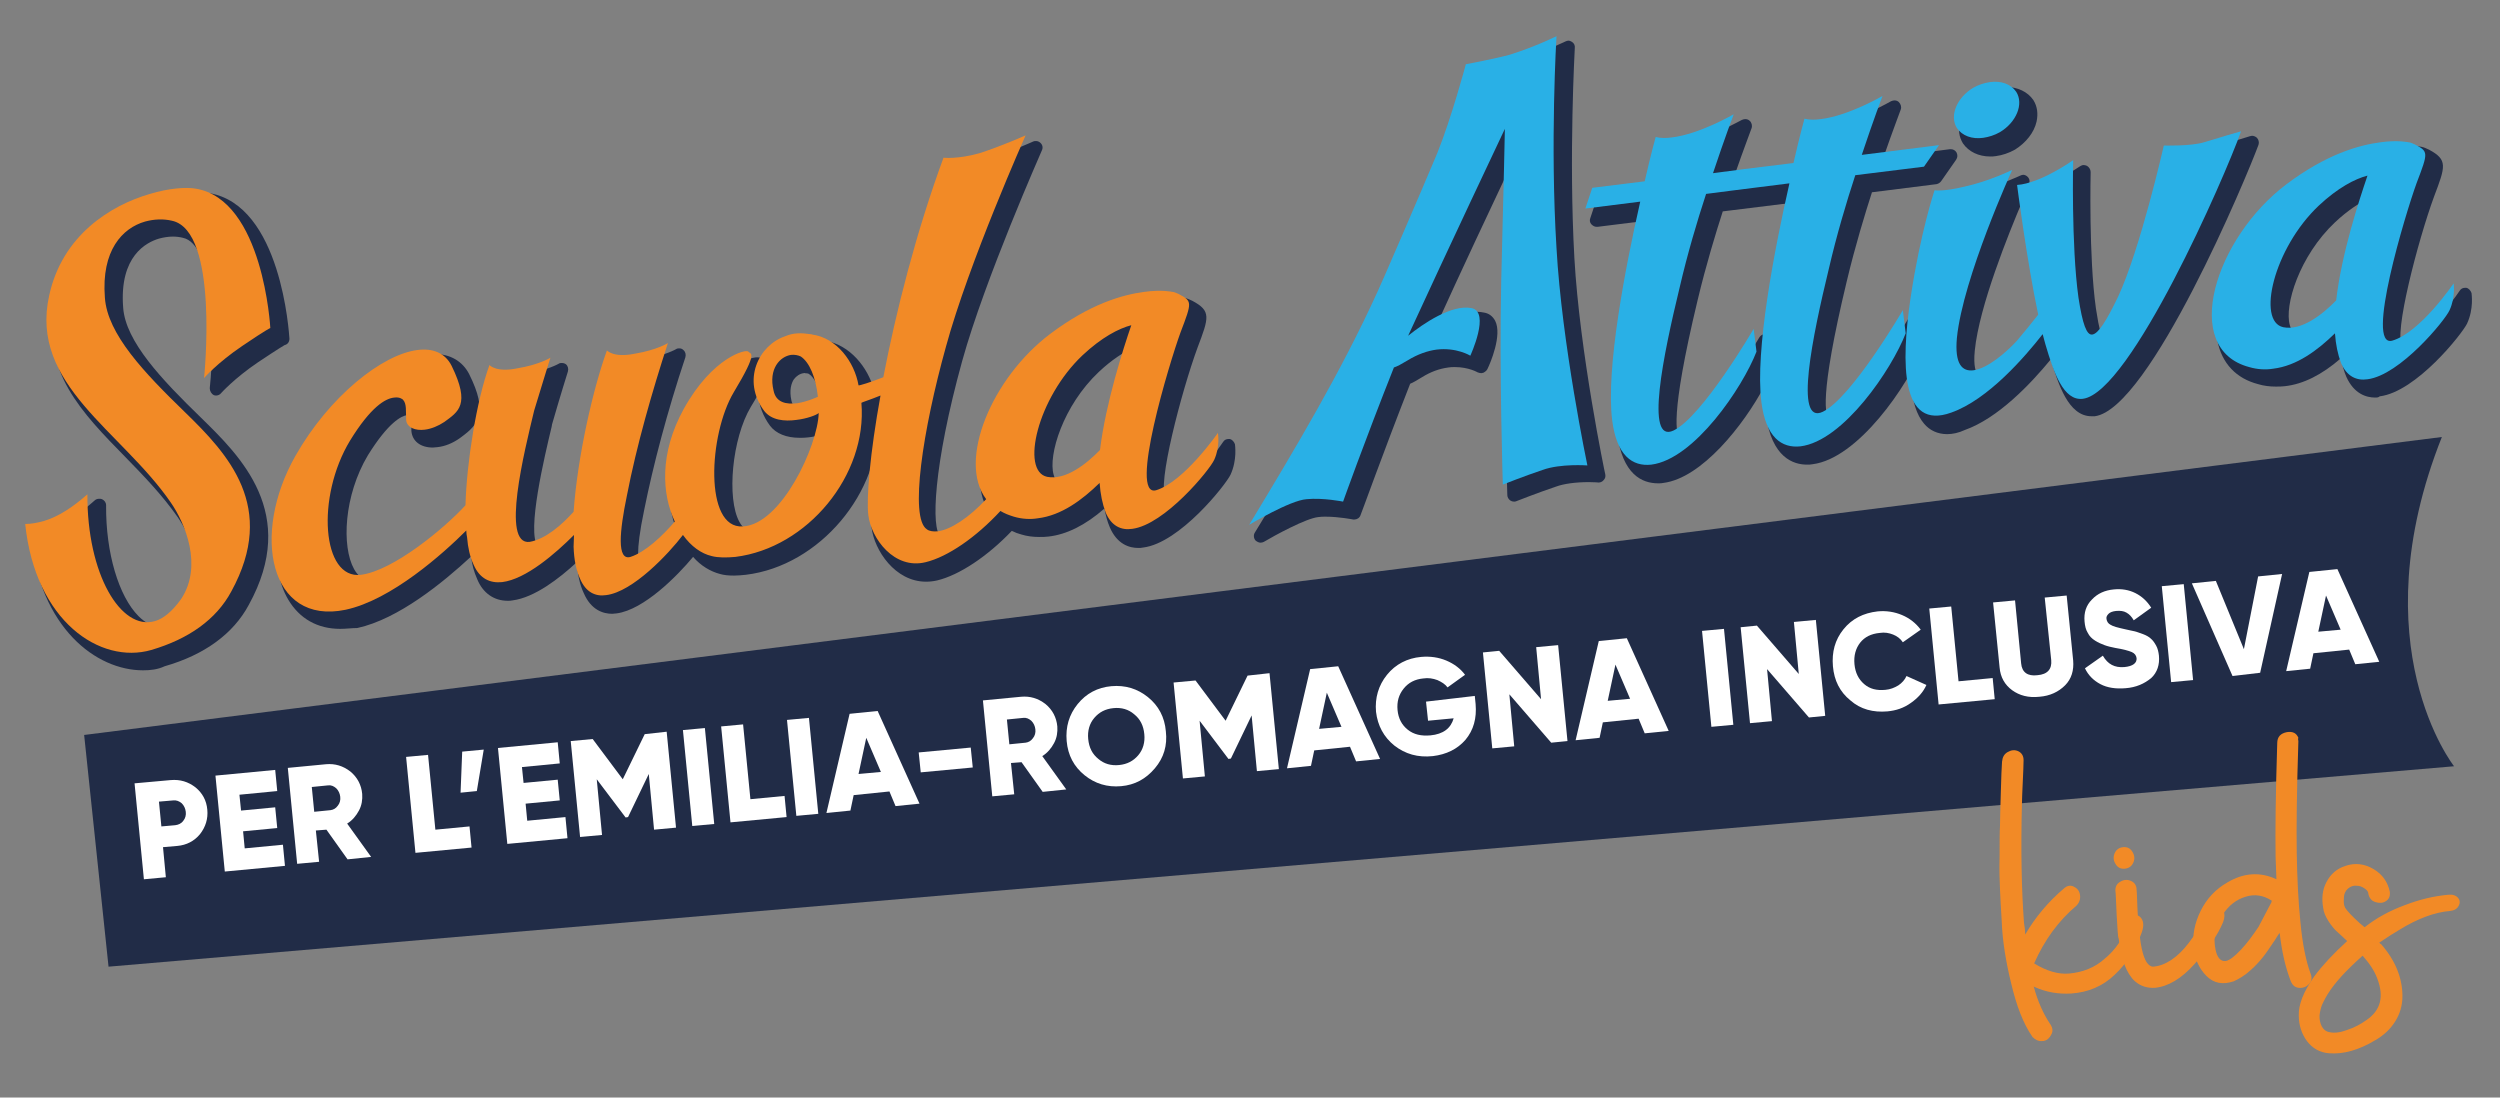 <?xml version="1.0" encoding="utf-8"?>
<!-- Generator: Adobe Illustrator 27.0.0, SVG Export Plug-In . SVG Version: 6.00 Build 0)  -->
<!DOCTYPE svg PUBLIC "-//W3C//DTD SVG 1.1//EN" "http://www.w3.org/Graphics/SVG/1.1/DTD/svg11.dtd">
<svg version="1.1" id="Livello_1" xmlns:x="http://ns.adobe.com/Extensibility/1.0/" xmlns:i="http://ns.adobe.com/AdobeIllustrator/10.0/" xmlns:graph="http://ns.adobe.com/Graphs/1.0/"
	 xmlns="http://www.w3.org/2000/svg" xmlns:xlink="http://www.w3.org/1999/xlink" x="0px" y="0px" width="615px" height="270px"
	 viewBox="0 0 615 270" style="enable-background:new 0 0 615 270;" xml:space="preserve">
<rect x="0" y="0" width="615" height="270" fill="#808080" stroke="none"/>
<style type="text/css">
	.st0{fill:#212C47;}
	.st1{fill:#29B0E6;}
	.st2{fill:#F28A26;}
	.st3{fill:#FFFFFF;}
</style>
<g>
	<g>
		<g>
			<path class="st0" d="M35.2,164.9c-11.6,0-25.3-10.4-27.7-33.1c-0.1-0.5,0.1-0.9,0.4-1.3
				c0.3-0.3,0.7-0.5,1.2-0.5l0,0c1.3,0,2.5-0.2,4-0.6c3.2-0.9,6.5-3,10.2-6.3
				c0.3-0.3,0.7-0.4,1.1-0.4c0.2,0,0.5,0,0.7,0.1c0.6,0.3,1,0.8,1,1.5
				c-0.1,11.7,3.1,22.4,8,27.3c1.7,1.7,3.4,2.5,5.1,2.5c0.5,0,1-0.1,1.5-0.2
				c1.8-0.5,3.7-2.2,5.6-4.9c4.8-7.4,0.6-17.2-2.6-21.8c-3.7-5.3-8.3-10.1-12.8-14.7
				c-10.8-11-20.9-21.4-17.3-37.5C17.5,57.1,33,50.7,39.6,48.8c3.3-0.9,6.6-1.5,9.4-1.5
				c0.9,0,1.8,0.1,2.4,0.2c17.8,2.9,19.7,34.5,19.8,35.8c0,0.8-0.4,1.4-1.2,1.6l0,0
				c0,0-1.1,0.6-6.5,4.2c-5.9,4-9.1,7.6-9.1,7.6c-0.3,0.4-0.8,0.6-1.2,0.6
				c-0.2,0-0.4,0-0.6-0.1c-0.6-0.3-1-1-1-1.7c1.4-13.4,0.9-35.4-6.6-37
				c-0.8-0.2-1.6-0.3-2.5-0.3c-1.1,0-2.3,0.2-3.4,0.5c-3,0.9-9.8,4.2-8.8,17
				c0.6,8.3,9.4,17.6,19.2,27.1c9.6,9.4,24.1,23.5,11.7,46
				c-3.8,7.1-10.9,12.3-20.7,15.1C38.8,164.7,37,164.9,35.2,164.9z"/>
		</g>
		<g>
			<g>
				<path class="st0" d="M83.7,154.7c-5.6,0-10-2.5-12.8-7.2c-4.8-8.2-3.5-21.7,3.2-33.5
					c8.1-14.3,21.3-25.5,31.2-26.8c0.6-0.1,1.2-0.1,1.7-0.1c3.8,0,6.8,1.8,8.4,4.9
					c4.8,9.6,2.2,12.5-1.9,15.5l-0.4,0.3c-1.7,1.2-3.6,2-5.5,2.2
					c-0.4,0-0.8,0.1-1.1,0.1c-3.1,0-5.1-1.6-5.3-4.1c0-0.6,0-1.1,0-1.6
					c0-0.9,0-1.9-0.2-2.2l0,0c0,0-0.2-0.1-0.5-0.1c-0.1,0-0.2,0-0.3,0
					c-1.4,0.2-4.6,1.7-9.7,9.9c-5.9,9.9-6.5,22.4-3.4,28
					c1,1.8,2.3,2.7,3.9,2.7c0.2,0,0.4,0,0.6,0c7.3-0.9,19.2-10.7,24.3-16.2
					c0.4-9.9,2.6-25.1,6-34.4c0.2-0.5,0.7-0.9,1.2-1c0.1,0,0.2,0,0.3,0c0.5,0,0.9,0.2,1.2,0.6
					l0,0c0,0,0.7,0.5,2.5,0.5c0.8,0,1.7-0.1,2.8-0.3c4.9-0.9,7.5-2.4,7.5-2.4c0.3-0.2,0.5-0.2,0.8-0.2
					c0.4,0,0.7,0.1,1,0.3c0.5,0.4,0.7,1.1,0.5,1.8c0,0-1.8,5.7-3.9,13L135.7,105
					c-1.7,7.1-6.2,25.9-3.4,29.4c0.2,0.2,0.3,0.3,0.6,0.3
					c2.9-0.4,6.1-2.7,9.6-6.5c1.1-14,5-30.5,8.3-39.6
					c0.2-0.5,0.7-0.9,1.2-1.1c0.1,0,0.2,0,0.3,0c0.5,0,0.9,0.2,1.2,0.6l0,0
					c0,0,0.7,0.5,2.5,0.5c0.8,0,1.7-0.1,2.8-0.3c4.9-0.9,7.5-2.4,7.5-2.4
					c0.3-0.2,0.5-0.2,0.8-0.2c0.4,0,0.7,0.1,1,0.4c0.5,0.4,0.7,1.1,0.5,1.8
					c-4.5,13.5-7.9,26.5-10.1,37.4c-2.4,11.4-1.3,13.1-1.1,13.3
					c2.4-0.9,5.7-3.4,9.3-7.5c-3.5-8.4-2.6-18.6,2.7-28.2
					c6.8-12.3,14.6-15,16.9-15c0.8,0,1.3,0.3,1.6,0.6c0.2,0.1,0.5,0.3,0.8,0.7
					c1.6-2.4,4-4.2,6.6-5c1.2-0.5,2.7-0.8,4.2-0.8c0.8,0,1.6,0.1,2.5,0.2h0.1
					c0.3,0,0.6,0.1,0.8,0.2c6.2,1,10.6,6.6,12.1,12.1
					c0.8-0.3,2.1-0.7,3.5-1.2c3.6-18.5,8.8-37.4,14.7-53.4
					c0.2-0.6,0.9-1.1,1.5-1.1c0.1,0,0.1,0,0.2,0c0,0,0.4,0,1.1,0
					c1.2,0,3.8-0.1,7.1-1.1c4.9-1.5,11.1-4.3,11.1-4.3
					c0.2-0.1,0.4-0.1,0.7-0.1c0.4,0,0.8,0.2,1.1,0.5c0.5,0.5,0.6,1.2,0.3,1.8
					c-0.1,0.3-14,31.6-19.6,51.8c-7.1,25.7-7.7,41.5-5.3,43.1
					c0.2,0.2,0.6,0.3,1.2,0.3c0.2,0,0.3,0,0.5,0c2.5-0.3,6.2-2.8,10-6.5
					c-2.9-4.9-2.8-12.1,0.4-20.2c3.3-8.3,9.3-16.2,16.5-21.6
					c10-7.5,18.5-9.9,23.9-10.6c1.3-0.2,2.6-0.3,3.9-0.3c2.2,0,3.5,0.3,3.6,0.3
					c0.6,0.1,1.3,0.4,1.9,0.7c4.7,2.5,4.1,4.1,1.3,11.5
					c-4,10.9-10.1,34.3-7.8,36.8c5.1-1.7,11.9-10.3,14.1-13.6
					c0.3-0.5,0.8-0.7,1.3-0.7c0.1,0,0.2,0,0.3,0c0.6,0.1,1.1,0.7,1.3,1.3
					c0,0.2,0.6,3.8-1.1,7.5c-1.2,2.5-12.5,16.8-21.5,17.9
					c-0.4,0.1-0.8,0.1-1.2,0.1c-2.2,0-5.2-0.9-7-5.1
					c-0.6-1.4-1-2.9-1.3-4.6c-4.7,4.1-9.3,6.4-13.8,6.9
					c-0.7,0.1-1.5,0.1-2.3,0.1c-1.5,0-3-0.2-4.3-0.6c-0.8-0.2-1.6-0.5-2.4-0.9
					c-5.9,6.2-12.9,10.9-18.4,12.2c-0.9,0.2-1.8,0.3-2.7,0.3
					c-7.6,0-12.7-7.7-13.4-13.3c-0.5-4.2,0.5-14.7,2.6-27.1
					c-0.2,0.1-0.8,0.3-1,0.3c0.8,18.1-14.4,36.2-32.5,38.4
					c-1,0.1-2,0.2-2.9,0.2c-1.3,0-2.5-0.1-3.5-0.4c-2.3-0.6-4.7-2-6.6-4.2
					c-3.9,4.7-12.1,13-18.8,13.9c-0.4,0-0.7,0.1-1.1,0.1
					c-2.2,0-5.2-0.9-7-5.1c-1-2.1-1.5-4.6-1.7-7.6c-4.3,4-10.4,8.7-15.8,9.4
					c-0.4,0.1-0.8,0.1-1.2,0.1c-3.4,0-6.1-1.9-7.5-5.3c-0.8-1.8-1.3-3.6-1.5-5.6
					c-6.9,6.4-17.9,15.4-28,17.6C86.6,154.5,85.1,154.7,83.7,154.7z M186.5,97
					c-0.5,0.9-1.1,2-1.8,3.1c-4.6,7.7-6,22.5-2.8,28.3
					c0.8,1.5,1.9,2.2,3.2,2.2l0,0c7.5-0.4,15.5-15.1,17.1-23.7
					c-1.1,0.3-2.3,0.6-3.4,0.7c-0.7,0.1-1.4,0.1-2.1,0.1
					c-3.2,0-5.8-1-7.3-3C187.7,102.4,186.7,99.7,186.5,97z M278.6,85.6
					c-2.2,1.1-5,2.8-8.3,5.9c-8.8,8.3-12.5,20.5-11.1,25.3
					c0.4,1.5,1.1,1.8,1.6,1.9c0.3,0.1,0.7,0.1,1,0.1
					c2.8,0,6.4-2.1,10.1-5.9C273.2,103,276.5,92,278.6,85.6z M197.7,91.8
					c-0.9,0.1-1.8,0.7-2.4,1.5c-0.6,0.9-1.2,2.6-0.6,5.3
					c0.3,1.2,0.8,1.9,2.9,1.9c0.4,0,0.8,0,1.2-0.1
					c1.3-0.2,2.7-0.6,3.5-0.9c-0.6-4.1-2-6.7-3.3-7.5c-0.1-0.1-0.5-0.2-1-0.2
					C197.9,91.7,197.8,91.8,197.7,91.8z"/>
			</g>
		</g>
		<g>
			<path class="st0" d="M310.1,133.5c-0.4,0-0.8-0.2-1.2-0.5c-0.5-0.5-0.6-1.4-0.2-2
				c11.5-18.8,22.5-37.4,31.5-57.2c0.5-1.1,11-25.3,14.7-34c3.4-8.5,6.9-21.4,6.9-21.6
				C362,17.6,362.5,17.1,363.1,17c0.1,0,7.4-1.4,10.9-2.4
				c6.1-1.9,11-4.4,11.1-4.4c0.2-0.1,0.5-0.2,0.7-0.2c0.3,0,0.6,0.1,0.9,0.3
				c0.5,0.3,0.8,0.9,0.7,1.5c0,0.3-1.5,26.6-0.1,51.7c1.3,23,7.5,52.9,7.6,53.2
				c0.1,0.5,0,1-0.4,1.4c-0.3,0.4-0.8,0.6-1.2,0.6h-0.1
				c0,0-0.9-0.1-2.3-0.1c-3.3,0-6.2,0.4-8.1,1.1
				C378.6,121.1,373,123.3,373,123.3c-0.2,0.1-0.4,0.1-0.6,0.1
				c-0.3,0-0.6-0.1-0.9-0.3c-0.4-0.3-0.7-0.8-0.7-1.3
				c0-0.3-0.9-27.7-0.4-50.1c0.3-12.9,0.6-23.2,0.7-29.8
				c-4.2,8.9-11.7,24.8-17.9,38.5c3.3-2.1,7-3.7,10.2-3.7c0.6,0,1.2,0.1,1.7,0.2
				c1.2,0.2,2.1,0.9,2.7,2c1.8,3.5-1.2,10.5-1.9,11.9c-0.2,0.4-0.6,0.7-1,0.9
				c-0.2,0-0.3,0.1-0.5,0.1c-0.3,0-0.6-0.1-0.9-0.2c0,0-2.2-1.3-5.6-1.3
				c-0.5,0-1.1,0-1.6,0.1c-2.3,0.3-4.4,1.1-6.5,2.4c-1.2,0.7-2.1,1.3-2.9,1.6
				c-7,17.9-12.1,32.2-12.2,32.3c-0.2,0.7-0.9,1.1-1.5,1.1c-0.1,0-0.2,0-0.3,0
				c0,0-3.5-0.7-6.8-0.7c-0.6,0-1.2,0-1.8,0.1c-3,0.3-10.7,4.5-13.4,6.1
				C310.7,133.4,310.4,133.5,310.1,133.5z"/>
		</g>
		<g>
			<g>
				<path class="st0" d="M407.9,118.9c-3.9,0-8.8-2.1-10.1-12.4c-1.5-12,2.5-34.5,6.4-52.1
					L393,55.8c-0.1,0-0.1,0-0.2,0c-0.5,0-0.9-0.2-1.3-0.6c-0.4-0.4-0.5-1-0.3-1.5
					l1.7-5.1c0.2-0.6,0.7-1,1.3-1.1l11.8-1.5c1.4-6,2.5-9.9,2.5-9.9
					c0.2-0.7,0.9-1.2,1.6-1.2c0.1,0,0.2,0,0.4,0c0.5,0.1,1.1,0.2,1.7,0.2
					c0.6,0,1.1,0,1.7-0.1c6.4-0.8,14.5-5.5,14.6-5.5c0.3-0.1,0.5-0.2,0.8-0.2
					c0.4,0,0.8,0.1,1.1,0.4c0.5,0.4,0.7,1.2,0.5,1.8c0,0.1-1.8,4.7-4.3,11.9
					l16.2-2c1.4-6,2.5-9.9,2.5-9.9c0.2-0.7,0.9-1.2,1.6-1.2c0.1,0,0.2,0,0.4,0
					c0.5,0.1,1.1,0.2,1.7,0.2c0.6,0,1.1,0,1.7-0.1c6.4-0.8,14.5-5.5,14.5-5.5
					c0.3-0.1,0.5-0.2,0.8-0.2c0.4,0,0.8,0.1,1.1,0.4c0.5,0.5,0.7,1.2,0.5,1.8
					c0,0.1-1.8,4.7-4.3,11.9l16.4-2.1c0.1,0,0.1,0,0.2,0c0.6,0,1.1,0.3,1.4,0.8
					c0.3,0.6,0.3,1.2-0.1,1.8l-3.7,5.3c-0.3,0.4-0.7,0.6-1.1,0.7l-15.9,2
					c-1.7,5.3-4.1,13.1-6.2,21.9c-7,29.2-5.1,33.1-4.4,33.6
					c0.1,0,0.3,0,0.6-0.2c5.4-2.6,15.5-18.4,19-24.3c0.3-0.5,0.8-0.8,1.4-0.8
					c0.1,0,0.2,0,0.3,0c0.7,0.1,1.2,0.7,1.3,1.4l0.7,5.7c0,0.3,0,0.5-0.1,0.8
					c-3.8,9.6-16.1,27.4-27.2,28.8c-0.5,0.1-0.9,0.1-1.4,0.1
					c-3.2,0-8.7-1.6-10.1-12.4c-0.3-2.1-0.4-4.4-0.3-7
					c-5.2,9.8-15.5,22.7-24.9,23.9C408.8,118.9,408.4,118.9,407.9,118.9z
					 M423.8,52c-1.7,5.3-4.1,13.1-6.2,21.9c-7,29.2-5.1,33.1-4.4,33.6
					c0.1,0,0.3,0,0.6-0.2c5.4-2.6,15.5-18.4,19-24.3c0.3-0.5,0.8-0.8,1.4-0.8
					c0.1,0,0.2,0,0.3,0c0.2,0,0.4,0.1,0.5,0.2c1.3-10.5,3.6-22.3,5.8-32.5L423.8,52z"/>
			</g>
		</g>
		<g>
			<path class="st0" d="M489.6,38.5c-2.9,0-5.3-1.2-6.7-3.2c-1-1.6-1.2-3.4-0.8-5.3
				c0.6-2.7,2.6-5.2,5.3-6.9c1.6-0.9,3.2-1.4,4.7-1.6
				c0.5-0.1,0.9-0.1,1.4-0.1c2.9,0,5.3,1.2,6.7,3.2c1,1.6,1.2,3.4,0.8,5.3
				c-0.6,2.7-2.6,5.2-5.3,6.9C494.1,37.7,492.5,38.2,491,38.4C490.5,38.5,490,38.5,489.6,38.5z
				"/>
		</g>
		<g>
			<g>
				<path class="st0" d="M479,106.8c-2.3,0-4.3-0.9-5.7-2.6
					c-3.6-4.2-4.3-13.4-2.1-28.2c2.4-16,5.9-26.3,6-26.8c0.2-0.7,0.9-1.1,1.5-1.1
					c0.1,0,0.2,0,0.2,0s0.2,0,0.5,0c0.9,0,2.8-0.1,6.2-0.9c5.8-1.3,11.3-4,11.4-4
					c0.2-0.1,0.5-0.2,0.7-0.2c0.4,0,0.8,0.2,1.1,0.5c0.5,0.5,0.6,1.2,0.3,1.8
					c0,0-0.2,0.5-0.6,1.4c0.1,0,0.2,0,0.2,0c5.3-0.4,12.9-5.8,13-5.8
					c0.3-0.2,0.6-0.3,0.9-0.3c0.3,0,0.5,0.1,0.8,0.2c0.5,0.3,0.9,0.9,0.9,1.5
					c0,0.2-0.5,20.8,1.3,33.6c0.8,5.3,1.4,7.1,1.8,7.6c0.6-0.4,1.9-2.1,4.8-8.2
					c5.4-11.4,11.2-36.7,11.2-37c0.2-0.7,0.8-1.3,1.6-1.3c0,0,0.6,0,1.4,0
					c3.6,0,6.5-0.3,8-0.7l9.1-2.8c0.2,0,0.3-0.1,0.5-0.1c0.4,0,0.9,0.2,1.2,0.5
					c0.4,0.4,0.6,1.1,0.4,1.7c-2.8,7.7-26.8,65.1-40.3,66.8c-0.3,0-0.5,0-0.8,0
					c-5.7,0-8.2-8-10-14c-5,6.1-13,14.5-21.2,17.4C481.8,106.5,480.3,106.8,479,106.8z
					 M497.5,49.5c-3.4,8-10.6,25.8-11.7,36.7c-0.4,4,0.3,5.4,0.7,5.9
					c0.2,0.2,0.4,0.4,1,0.4c0.1,0,0.3,0,0.4,0c2.8-0.3,7-3.7,9.7-6.7
					c1.3-1.5,2.9-3.4,4.8-5.8C500,68.5,498,53.2,497.5,49.5z"/>
			</g>
		</g>
		<g>
			<g>
				<path class="st0" d="M584.3,97.8c-2.2,0-5.2-0.9-7.1-5.1
					c-0.6-1.4-1-2.9-1.3-4.6c-4.7,4.1-9.3,6.4-13.8,6.9
					c-0.7,0.1-1.5,0.1-2.3,0.1c-1.5,0-3-0.2-4.3-0.6c-5.4-1.4-8.9-5.1-10-10.6
					c-2.2-11.1,6.2-27.8,18.7-37.2c10-7.5,18.5-9.9,23.9-10.6c1.3-0.2,2.6-0.3,3.9-0.3
					c2.2,0,3.4,0.3,3.6,0.3c0.6,0.1,1.3,0.4,1.9,0.7c4.7,2.5,4.1,4.1,1.3,11.5
					c-4,10.9-10.1,34.3-7.8,36.8c5.1-1.7,11.9-10.3,14.1-13.6c0.3-0.5,0.8-0.7,1.3-0.7
					c0.1,0,0.2,0,0.3,0c0.6,0.1,1.1,0.7,1.3,1.3c0,0.2,0.6,3.8-1.1,7.5
					c-1.2,2.5-12.5,16.8-21.5,17.9C585.1,97.8,584.7,97.8,584.3,97.8L584.3,97.8z
					 M582.7,48.8c-2.2,1.1-5,2.8-8.3,5.9c-8.8,8.3-12.5,20.5-11.1,25.3
					c0.4,1.5,1.1,1.8,1.6,1.9C565.2,82,565.6,82,565.9,82c2.8,0,6.4-2.1,10.1-5.9
					C577.2,66.2,580.5,55.2,582.7,48.8z"/>
			</g>
		</g>
	</g>
</g>
<path class="st1" d="M487.9,33.9C489.2,33.7,490.6,33.3,492,32.5c4-2.4,5.9-6.9,4-9.9
	c-1.3-1.9-3.7-2.8-6.5-2.4c-1.3,0.2-2.7,0.6-4.1,1.4c-4,2.4-5.9,6.9-4,9.9
	C482.7,33.4,485.1,34.3,487.9,33.9z"/>
<path class="st2" d="M59.6,85.1c6.2-4.2,6.9-4.4,6.9-4.4s-1.7-31.6-18.4-34.3
	c-2.4-0.4-6.6-0.1-11.2,1.3c-9.7,2.8-21.6,10.2-24.8,25C7.2,94.6,29.8,105.9,42,123.6
	c3.6,5.2,7.9,15.6,2.6,23.7c-2.2,3.1-4.4,4.9-6.5,5.5
	c-8.4,2.4-16.7-11.6-16.6-31.2c-3.5,3.1-7.1,5.5-10.8,6.6c-1.5,0.4-3,0.7-4.5,0.7
	c2.5,24,18.5,34.6,31,31c9.2-2.7,16-7.5,19.7-14.4c11.4-20.8-0.8-33.8-11.4-44.1
	c-10-9.7-19.1-19.2-19.7-28.2c-0.9-11.6,4.3-17.1,9.9-18.7c2.2-0.6,4.5-0.7,6.6-0.2
	c11.7,2.5,7.9,38.7,7.9,38.7S53.4,89.3,59.6,85.1z"/>
<path class="st2" d="M284.4,120.6c-6.8,1.9,3.3-31.4,6-38.8c2.9-7.6,2.9-7.7-0.5-9.5
	c-0.5-0.2-1.1-0.5-1.5-0.5c0,0-2.6-0.6-6.9,0c-5.4,0.7-13.4,3-23.1,10.3
	C243.9,93,235.5,113.4,242.6,122.8c-4.2,4.5-8.7,7.5-11.9,7.9c-1,0.1-2.1,0-2.7-0.5
	c-4.3-2.8-1-24.4,4.7-44.9c5.6-20.6,19.6-52,19.6-52s-6.3,2.8-11.4,4.4
	c-5.3,1.5-8.8,1.1-8.8,1.1c-6.8,18.5-11.7,37.9-14.8,54c-3.3,1.3-6,2.1-6.1,2
	c-1-5.8-5.4-11.7-11.4-12.5c-0.2-0.1-0.3-0.1-0.5-0.1c-2-0.3-4-0.4-6.1,0.5
	c-6.6,2.2-10.8,10.9-5.2,18.4c1.8,2.3,5,2.6,7.9,2.2
	c2.6-0.3,5-1.2,5.5-1.7c-0.2,8-9.2,27.5-18.7,27.9c-9.5,0.6-8.4-22.6-2.2-33
	c6.2-10.3,4.1-9.3,3.6-10s-8.8,1.3-15.9,14.1c-6,10.9-5.4,20.9-2.2,27.7
	c-3,3.5-7.2,7.5-10.9,8.7c-3.4,1-2.7-6.3-0.9-15c2.4-12.4,6.2-25.6,10.1-37.6
	c0,0-2.7,1.7-8.1,2.6c-5.3,1.1-6.9-0.8-6.9-0.8c-3.4,9.4-7.2,25.9-8.2,39.7
	c-2.8,3.1-6.8,6.7-10.8,7.4c-7.1,0.9-1.3-22.3,1.1-32.3c2.2-7.3,4-13,4-13
	s-2.7,1.7-8.1,2.6c-5.3,1.1-6.9-0.8-6.9-0.8c-3.2,8.8-5.6,23.9-5.9,34.5
	c-5.2,5.7-17.8,16.1-25.7,17.1c-9.6,1.2-11.1-19.1-2.7-33
	c5.1-8.3,8.7-10.4,10.9-10.6c1.4-0.2,2.1,0.5,2.1,0.5c1,1,0.7,2.9,0.8,4.9
	s2.3,2.8,4.6,2.5c1.6-0.2,3.3-0.9,4.8-1.9c3.4-2.5,6.5-4.2,1.8-13.8
	c-1.6-3.2-4.7-4.4-8.4-3.9c-8.7,1.1-21.7,11.4-30,26c-11,19.3-6.4,41.8,12.3,37.9
	c11.3-2.4,24.1-13.9,29.7-19.5c0,0.6,0.1,1.2,0.2,1.7c0.2,2.5,0.7,4.8,1.6,6.7
	c1.5,3.5,4.1,4.6,7,4.3c5.9-0.7,13.2-7.1,17.7-11.6l-0.1,2.9
	c0.1,3.1,0.6,5.7,1.6,7.9c1.4,3.3,3.8,4.4,6.4,4
	c6.6-0.8,15.4-10.2,18.9-14.8c2,2.8,4.5,4.6,7.1,5.2
	c1.5,0.4,3.6,0.4,5.8,0.2c17.7-2.2,32.5-20.1,31-37.9c0-0.1,2-0.7,4.7-1.8
	c-2.6,14.3-3.5,25.3-3,29.4c0.7,5.8,6.4,13.5,14.1,11.6
	c5.4-1.3,12.4-6.1,18.4-12.6c1,0.6,2,1,3.3,1.4c2,0.6,4.1,0.7,5.9,0.4
	c5.8-0.7,10.9-4.5,15.2-8.7c0.2,2.8,0.7,5.2,1.5,7.3
	c1.4,3.3,3.8,4.4,6.5,4c8-1,19.1-14.5,20.2-17c1.5-3.3,0.9-6.6,0.9-6.6
	S291.3,118.5,284.4,120.6z M196.1,99.2c-2.6,0.3-5.2-0.1-5.8-3.1
	c-1.3-5.4,1.6-8.4,4.3-8.8C195.5,87.2,196.4,87.4,197,87.7
	c2.1,1.4,3.7,5.1,4.2,9.9C201.2,97.6,198.7,98.8,196.1,99.2z M270.6,110.7
	c-3.4,3.5-8.5,7.5-13,6.6c-6.6-1.4-2.4-19.4,8.7-29.9c4.7-4.4,8.9-6.6,12-7.4
	C276.3,85.8,272,99.2,270.6,110.7z"/>
<path class="st1" d="M382.9,8.9c0,0-5,2.5-11.3,4.5c-3.5,1-11,2.4-11,2.4s-3.5,13.1-7,21.8
	c-3.5,8.4-14.3,33.4-14.7,34.1c-9.1,20-20.3,38.7-31.6,57.4c0,0,10-6,14.1-6.3
	c4.1-0.4,9,0.6,9,0.6s5.2-14.6,12.5-33c0.9-0.3,1.8-0.8,3.3-1.7
	c2.6-1.6,5-2.4,7.2-2.7c4.9-0.6,8.3,1.5,8.3,1.5s5-10.8,0.3-11.7
	c-4.8-1-11.9,3.8-15.6,6.8c9.6-20.9,23.8-50.9,23.8-50.9s-0.3,14.9-0.9,37.5
	c-0.5,22.6,0.4,50,0.4,50s5.6-2.2,9.8-3.6c4.4-1.6,11-1.1,11-1.1
	s-6.3-30.1-7.6-53.5C381.3,35.3,382.9,8.9,382.9,8.9z"/>
<path class="st1" d="M468.1,76.3c0,0-12.6,21.6-19.7,25s-2.5-18.7,1.5-35.2c1.9-8.2,4.3-16.3,6.5-23
	l16.9-2.1l3.7-5.3l-19,2.4c2.9-8.7,5.1-14.5,5.1-14.5s-8.4,4.9-15.2,5.7
	c-1.4,0.2-2.8,0.2-4-0.1c0,0-1.2,4.3-2.7,10.9l-12.2,1.5l-7.6,1
	c2.9-8.7,5.1-14.5,5.1-14.5s-8.4,4.9-15.2,5.7c-1.4,0.2-2.8,0.2-4-0.1
	c0,0-1.2,4.3-2.7,10.9l-12.9,1.6l-1.7,5.1l13.5-1.7c-3.7,16.3-8.5,41.2-6.9,53.8
	c1.1,8.7,5,11.4,9.6,10.9c10.6-1.3,22.5-19,25.9-27.8l-0.7-5.6
	c0,0-12.6,21.6-19.7,25c-7.1,3.4-2.5-18.7,1.5-35.2c1.9-8.2,4.3-16.3,6.5-23l7-0.9l0,0
	l13.5-1.7c-3.7,16.3-8.5,41.2-6.9,53.8c1.1,8.7,5,11.4,9.6,10.9
	c10.6-1.3,22.5-19,25.9-27.8L468.1,76.3z"/>
<path class="st1" d="M542.2,35c-3.3,1-9.9,0.8-9.9,0.8S526.5,61.4,521,73.1
	c-2.8,5.8-4.8,9-6.3,9.2c-1.4,0.2-2.4-2.6-3.4-9.1C509.5,60.2,510,39.4,510,39.4
	s-8,5.7-13.8,6.1c0,0,2.4,18.7,5.2,31.9c-1.7,2.2-3.7,4.6-5.3,6.5
	c-2.6,2.8-7.2,6.8-10.7,7.2c-2.7,0.3-4.6-1.5-4-8c1.5-14.8,13.6-41.3,13.6-41.3
	s-5.7,2.8-11.7,4.1c-5.3,1.3-7.4,0.9-7.4,0.9s-3.5,10.4-5.9,26.5
	c-2.4,16.2-2.4,32.7,10,28.2c9.1-3.2,18.2-13.8,22.5-19.3c0.2,0.9,0.5,1.8,0.7,2.6
	c2,6.8,4.4,13.9,9.2,13.3c11.7-1.5,34.9-54.5,38.9-65.8C551.2,32.3,545.4,34,542.2,35z"/>
<path class="st1" d="M603.6,69.7c0,0-8.2,12.1-15.1,14.1c-6.8,1.9,3.3-31.4,6-38.8
	c2.9-7.6,2.9-7.7-0.5-9.5c-0.5-0.2-1.1-0.5-1.5-0.5c0,0-2.6-0.6-6.9,0
	c-5.4,0.7-13.4,3-23.1,10.3c-17.6,13.2-26.2,40.5-9.2,45c2,0.6,4.1,0.7,5.9,0.4
	C565,90,570.1,86.2,574.4,82c0.2,2.8,0.7,5.2,1.5,7.3c1.4,3.3,3.8,4.4,6.5,4
	c8-1,19.1-14.5,20.2-17C604.1,73,603.6,69.7,603.6,69.7z M574.7,73.9c-3.4,3.5-8.5,7.5-13,6.6
	c-6.6-1.4-2.4-19.4,8.7-29.9c4.7-4.4,8.9-6.6,12-7.4
	C580.4,49.1,576,62.4,574.7,73.9z"/>
<path class="st0" d="M20.7,180.8l580-73.3c-20.4,51.4,3,81,3,81l-577,49.3L20.7,180.8z"/>
<g>
	<path class="st3" d="M42,191.9c2.3-0.2,4.3,0.4,6.1,1.8c1.7,1.4,2.7,3.2,2.9,5.5
		c0.2,2.2-0.4,4.2-1.8,6c-1.4,1.7-3.3,2.7-5.6,2.9l-3.5,0.3l0.7,7.4l-5.4,0.5
		l-2.3-23.6L42,191.9z M43.1,203c0.8-0.1,1.5-0.4,2-1.1c0.5-0.6,0.7-1.4,0.6-2.2
		s-0.4-1.5-1-2.1c-0.6-0.5-1.3-0.8-2.1-0.7l-3.5,0.3l0.6,6.1L43.1,203z"/>
	<path class="st3" d="M60.2,208.7l9.4-0.9l0.5,5.2l-14.8,1.4l-2.3-23.6l14.7-1.4l0.5,5.2
		l-9.3,0.9l0.4,3.9l8.4-0.8l0.5,5.1l-8.4,0.8L60.2,208.7z"/>
	<path class="st3" d="M85.5,211.4l-5.2-7.3L77.7,204.3l0.8,7.7l-5.4,0.5l-2.3-23.6L80.2,188
		c2.2-0.2,4.2,0.4,6,1.8c1.7,1.4,2.7,3.3,2.9,5.5c0.1,1.4-0.1,2.8-0.8,4.1
		c-0.7,1.3-1.6,2.4-2.9,3.2l5.9,8.2L85.5,211.4z M76.7,193.6L77.3,199.7l4-0.4
		c0.7-0.1,1.3-0.4,1.8-1.1c0.5-0.6,0.7-1.4,0.6-2.2s-0.4-1.5-1-2.1
		c-0.6-0.5-1.2-0.8-2-0.7L76.7,193.6z"/>
	<path class="st3" d="M107.1,204.1l8.4-0.8l0.5,5.2l-13.8,1.3l-2.3-23.6l5.4-0.5
		L107.1,204.1z"/>
	<path class="st3" d="M119,184.4l-1.7,10.2L113.3,195L113.7,184.9L119,184.4z"/>
	<path class="st3" d="M129.7,201.9L139.1,201l0.5,5.2l-14.8,1.4l-2.3-23.6l14.7-1.4l0.5,5.2
		l-9.3,0.9l0.4,3.9l8.4-0.8l0.5,5.1l-8.4,0.8L129.7,201.9z"/>
	<path class="st3" d="M164,180l2.3,23.6l-5.4,0.5l-1.3-13.7L154.5,201l-0.6,0.1l-7.1-9.4
		l1.3,13.7l-5.4,0.5l-2.3-23.6l5.4-0.5l7.4,9.9l5.4-11.1L164,180z"/>
	<path class="st3" d="M168,179.6l5.4-0.5l2.3,23.6l-5.4,0.5L168,179.6z"/>
	<path class="st3" d="M184.6,196.6L193,195.8l0.5,5.2l-13.8,1.3l-2.3-23.6l5.4-0.5
		L184.6,196.6z"/>
	<path class="st3" d="M193.6,177.1l5.4-0.5l2.3,23.6l-5.4,0.5L193.6,177.1z"/>
	<path class="st3" d="M220.3,198.3l-1.5-3.6L210,195.6l-0.8,3.8l-5.9,0.6l5.7-24.4
		l6.9-0.7l10.3,22.8L220.3,198.3z M211.2,190.4l5.5-0.5L213.1,181.5L211.2,190.4z"/>
	<path class="st3" d="M226.5,190l-0.5-4.9l12.8-1.2l0.5,4.9L226.5,190z"/>
	<path class="st3" d="M256.5,194.8L251.3,187.5l-2.6,0.2l0.8,7.7l-5.4,0.5l-2.3-23.6
		l9.4-0.9c2.2-0.2,4.2,0.4,6,1.8c1.7,1.4,2.7,3.3,2.9,5.5
		c0.1,1.4-0.1,2.8-0.8,4.1c-0.7,1.3-1.6,2.4-2.9,3.2l5.9,8.2
		L256.5,194.8z M247.7,177l0.6,6.1l4-0.4c0.7-0.1,1.3-0.4,1.8-1.1
		c0.5-0.6,0.7-1.4,0.6-2.2s-0.4-1.5-1-2.1c-0.6-0.5-1.2-0.8-2-0.7L247.7,177z"/>
	<path class="st3" d="M284.1,189c-2.2,2.6-4.9,4.1-8.3,4.4s-6.4-0.6-9-2.7
		s-4.1-4.9-4.4-8.4s0.6-6.5,2.7-9.1s4.9-4.1,8.3-4.4s6.4,0.6,9,2.7
		s4.1,4.9,4.4,8.4C287.2,183.4,286.3,186.4,284.1,189z M270.2,186.7
		c1.4,1.2,3.1,1.7,5.1,1.5s3.5-1,4.7-2.4s1.7-3.2,1.5-5.2
		c-0.2-2.1-1-3.7-2.5-4.9c-1.4-1.2-3.1-1.7-5.1-1.5s-3.5,1-4.7,2.4
		s-1.7,3.2-1.5,5.2C267.9,183.9,268.7,185.5,270.2,186.7z"/>
	<path class="st3" d="M312.3,165.6l2.3,23.6l-5.4,0.5L307.9,176l-5.1,10.6l-0.6,0.1
		l-7.1-9.4l1.3,13.7l-5.4,0.5l-2.3-23.6l5.4-0.5l7.4,9.9l5.4-11.1
		L312.3,165.6z"/>
	<path class="st3" d="M333.6,187.3l-1.5-3.6l-8.8,0.9l-0.8,3.8l-5.9,0.6l5.7-24.4
		l6.9-0.7l10.3,22.8L333.6,187.3z M324.5,179.3l5.5-0.5l-3.6-8.4L324.5,179.3z"/>
	<path class="st3" d="M362.8,171.2l0.2,2c0.3,3.5-0.5,6.4-2.5,8.8c-2,2.3-4.7,3.6-8,4
		c-3.7,0.4-6.8-0.5-9.5-2.6c-2.6-2.1-4.1-4.9-4.5-8.3
		c-0.3-3.4,0.6-6.5,2.7-9.1s5-4.1,8.4-4.4c2.2-0.2,4.3,0.1,6.2,0.9
		c1.9,0.8,3.5,2,4.6,3.5l-4.3,3.1c-0.6-0.8-1.4-1.3-2.5-1.8
		c-1.1-0.4-2.2-0.6-3.5-0.4c-2,0.2-3.6,1-4.8,2.5c-1.2,1.5-1.7,3.2-1.5,5.3
		c0.2,2,1,3.6,2.5,4.8c1.5,1.2,3.3,1.6,5.6,1.4c3.1-0.3,5-1.7,5.7-4.2
		l-6.3,0.6l-0.5-4.7L362.8,171.2z"/>
	<path class="st3" d="M377.9,159.2l5.4-0.5l2.3,23.6l-4,0.4l-10.3-11.9L372.5,183.6
		l-5.4,0.5L364.8,160.5l4-0.4L379.1,172L377.9,159.2z"/>
	<path class="st3" d="M404.6,180.4l-1.5-3.6l-8.8,0.9L393.5,181.5l-5.9,0.6l5.7-24.4
		l6.9-0.7L410.5,179.8L404.6,180.4z M395.5,172.4l5.5-0.5L397.4,163.5L395.5,172.4z"/>
	<path class="st3" d="M418.7,155.2l5.4-0.5l2.3,23.6l-5.4,0.5L418.7,155.2z"/>
	<path class="st3" d="M441.3,153l5.4-0.5L449,176.1L445,176.5l-10.3-11.9l1.2,12.8l-5.4,0.5
		l-2.3-23.6l4-0.4L442.5,165.8L441.3,153z"/>
	<path class="st3" d="M464.3,175c-3.5,0.3-6.6-0.5-9.1-2.7c-2.6-2.1-4-4.9-4.3-8.4
		s0.5-6.5,2.6-9.1s4.9-4,8.4-4.4c2.1-0.2,4.1,0.1,6,0.9s3.4,2,4.6,3.6
		L468.1,158c-0.6-0.9-1.4-1.5-2.4-1.9s-2.1-0.6-3.3-0.4
		c-2.1,0.2-3.7,1-4.8,2.4s-1.6,3.2-1.4,5.3c0.2,2.1,1,3.7,2.4,4.9
		c1.4,1.2,3.1,1.6,5.2,1.4C465,169.6,466,169.2,467,168.6
		c0.9-0.6,1.6-1.4,2-2.3l4.9,2.2c-0.8,1.8-2.1,3.2-3.8,4.4
		C468.3,174.2,466.4,174.8,464.3,175z"/>
	<path class="st3" d="M481.8,167.6l8.4-0.8l0.5,5.2l-13.8,1.3l-2.3-23.6l5.4-0.5
		L481.8,167.6z"/>
	<path class="st3" d="M508,168.6c-1.6,1.6-3.7,2.6-6.3,2.8
		C499,171.7,496.8,171.1,495,169.8c-1.8-1.3-2.9-3.2-3.1-5.6l-1.6-16l5.4-0.5
		l1.5,15.5c0.2,2.2,1.6,3.2,4,2.9c2.5-0.2,3.6-1.5,3.4-3.7L503,147l5.4-0.5L510,162.5
		C510.2,164.9,509.6,167,508,168.6z"/>
	<path class="st3" d="M522.9,169.3c-2.4,0.2-4.5-0.1-6.2-1s-3-2.2-3.8-3.9l4.4-3.1
		c1.2,2.1,2.9,3,5.3,2.8c2.1-0.2,3.1-1,3-2.2c-0.1-0.7-0.5-1.2-1.2-1.5
		s-2.1-0.7-4-1c-1-0.2-1.9-0.4-2.7-0.7c-0.8-0.3-1.5-0.6-2.3-1.1
		s-1.4-1.1-1.8-1.9c-0.5-0.8-0.7-1.7-0.8-2.8c-0.2-2.2,0.4-4,1.8-5.4
		c1.4-1.5,3.2-2.3,5.4-2.5c1.9-0.2,3.7,0.1,5.3,0.9s2.9,2,3.9,3.6
		l-4.3,3.1c-0.5-0.9-1.1-1.5-1.8-1.9s-1.5-0.5-2.6-0.4
		c-0.8,0.1-1.4,0.3-1.8,0.7c-0.4,0.4-0.6,0.8-0.5,1.3
		c0.1,0.6,0.4,1.1,1,1.4c0.6,0.4,1.8,0.7,3.6,1.1
		c1,0.2,1.7,0.4,2.3,0.5c0.5,0.1,1.2,0.4,2.1,0.7c0.8,0.3,1.5,0.7,1.9,1.1
		c0.5,0.4,0.9,1,1.3,1.7c0.4,0.7,0.6,1.6,0.7,2.5c0.2,2.2-0.4,4.1-1.9,5.5
		C527.5,168.2,525.5,169.1,522.9,169.3z"/>
	<path class="st3" d="M531.8,144.2l5.4-0.5L539.5,167.3l-5.4,0.5L531.8,144.2z"/>
	<path class="st3" d="M549.2,166.3l-10-22.8l5.9-0.6l6.9,16.8l3.5-17.9l5.9-0.6
		l-5.4,24.3L549.2,166.3z"/>
	<path class="st3" d="M579.4,163.4l-1.5-3.6l-8.8,0.9l-0.8,3.8l-5.9,0.6l5.7-24.4
		l6.9-0.7l10.3,22.8L579.4,163.4z M570.3,155.4l5.5-0.5L572.2,146.5L570.3,155.4z"/>
</g>
<g>
	<path class="st2" d="M524.1,226.7c0.6-1.5,1.4-1.9,2.3-1.2
		c0.9,0.8,1.1,2.1,0.5,3.8c-1.5,4.3-3.8,7.8-6.7,10.5
		c-2.9,2.8-6.5,4.3-10.6,4.6c-3.2,0.2-6.3-0.3-9.3-1.7
		c1,3.7,2.4,6.8,4.1,9.3c0.6,0.9,0.7,1.8,0.1,2.7
		c-0.5,0.9-1.2,1.4-2.1,1.4c-0.9,0.1-1.7-0.3-2.4-1
		c-2.3-3.3-4-7.8-5.3-13.4c-0.6-2.4-1.1-4.9-1.5-7.4s-0.7-5.2-0.8-8.1
		c-0.2-2.9-0.3-5.3-0.4-7.4c-0.1-2.1-0.2-4.8-0.1-8.2
		c0-3.4,0-5.9,0.1-7.5c0-1.6,0.1-4.3,0.2-8.1c0.1-3.8,0.2-6.3,0.3-7.6
		c0.1-1.1,0.5-1.9,1.4-2.4s1.7-0.6,2.6-0.2c0.8,0.4,1.3,1.1,1.3,2.2
		c0,1.2-0.1,3-0.2,5.4c-0.1,2.4-0.2,4.1-0.2,5.2
		c-0.3,11.5-0.1,21.3,0.5,29.4c0.2,1.1,0.3,2.1,0.3,2.9
		c2.5-4.3,5.7-8.1,9.6-11.4c0.8-0.7,1.7-0.8,2.5-0.3
		c0.8,0.4,1.3,1.1,1.4,2.1c0.1,0.9-0.2,1.8-0.9,2.5
		c-4.4,3.7-7.9,8.5-10.4,14.2c3.1,1.9,5.9,2.7,8.5,2.5c3.5-0.3,6.5-1.5,8.9-3.7
		C520.3,233.8,522.4,230.7,524.1,226.7z"/>
	<path class="st2" d="M524.8,212.2c-0.4,0.9-1.1,1.4-2.1,1.5s-1.8-0.3-2.3-1.2
		c-0.5-0.8-0.6-1.7-0.2-2.6c0.4-0.9,1.1-1.4,2.1-1.5s1.8,0.3,2.3,1.2
		C525.1,210.4,525.2,211.3,524.8,212.2z M543.6,224.4c0.5-0.9,1.1-1.4,1.8-1.4
		s1.3,0.4,1.6,1.1s0.3,1.6-0.1,2.7c-1.3,3.2-3.7,6.6-7,10.3
		c-3.3,3.7-6.6,5.6-9.8,5.9c-1.9,0.1-3.5-0.4-4.9-1.6
		c-2-1.8-3.4-5.3-4-10.5c-0.2-0.3-0.3-2.3-0.5-5.8c-0.2-3.6-0.2-5.5-0.3-5.8
		c-0.1-1.1,0.3-1.9,1.2-2.4c0.8-0.5,1.7-0.6,2.6-0.2
		c0.9,0.4,1.4,1.1,1.4,2.2c0.1,0.8,0.1,2.3,0.2,4.4
		c0.1,2.1,0.2,3.8,0.4,4.9c0.3,4.1,0.9,6.9,1.8,8.4
		c0.5,0.8,1.1,1.2,1.6,1.2c1.6-0.1,3.1-0.7,4.6-1.7s2.9-2.4,4.2-4.1
		c1.3-1.8,2.3-3.1,2.9-4C542,227.1,542.7,225.9,543.6,224.4z"/>
	<path class="st2" d="M565.4,182.3c-0.4,12.3-0.5,21.4-0.4,27.5c0.1,6.5,0.4,12.2,0.9,17
		c0.5,5.5,1.4,9.7,2.5,12.7c0.4,1,0.3,1.9-0.4,2.6s-1.5,1-2.5,0.9s-1.6-0.7-2-1.7
		c-1.3-3.4-2.2-7.3-2.7-11.8c-0.3,0.3-0.6,0.9-1.2,1.8
		c-1.1,1.6-2,3-2.8,4S555,237.5,553.6,238.7c-1.4,1.3-2.8,2.1-4.1,2.7
		c-2.7,0.9-4.9,0.5-6.7-1.3s-2.9-4.2-3.2-7C539.3,230,539.9,227,541.4,224
		s3.7-5.3,6.5-6.9c4-2.4,8.1-2.7,12.1-0.8c0-0.5-0.1-2.3-0.2-5.4
		c-0.1-6.2,0-15.5,0.4-28.1c0-1.5,0.8-2.4,2.4-2.7
		c1.4-0.2,2.3,0.2,2.8,1.4C565.3,181.7,565.3,182,565.4,182.3z M558.8,221.9
		c0-0.1,0-0.1,0-0.2c0,0,0-0.1,0.1-0.1c-2.1-1.4-4.3-1.7-6.5-1
		c-2.3,0.7-4.2,2.2-5.6,4.4c-1.8,2.6-2.4,5.5-1.8,8.5
		c0.4,2.1,1.3,3.1,2.6,2.9c0.9-0.2,2.1-1.1,3.7-2.8
		c1.5-1.6,2.9-3.5,4.3-5.6C556.7,225.9,557.8,223.8,558.8,221.9z"/>
	<path class="st2" d="M602.4,220.1c1-0.1,1.8,0.2,2.3,0.8c0.5,0.6,0.5,1.3,0.1,2
		s-1.1,1.1-2.1,1.2c-3.8,0.3-8,1.9-12.4,4.6c-1.7,1-3.4,2.1-5,3.2
		c0.1,0.1,0.1,0.1,0.2,0.2c0,0.1,0.1,0.1,0.2,0.1
		C589.3,236.3,591,240.6,591,245.1c0,2.2-0.6,4.3-1.8,6.2
		c-1.2,1.9-2.8,3.4-4.9,4.6c-4,2.4-7.8,3.5-11.4,3.2c-2.3-0.2-4-1.2-5.4-3
		c-1.3-1.8-2-3.9-2-6.3c-0.1-2.7,1.2-5.9,3.8-9.6
		c2-2.7,4.7-5.6,8.1-8.7l-0.1-0.1c-1.2-1.1-2-1.9-2.6-2.4
		c-0.5-0.5-1.2-1.3-1.9-2.4s-1.2-2.2-1.3-3.3c-0.4-2.3-0.2-4.4,0.8-6.3
		s2.5-3.3,4.7-4c2.4-0.8,4.7-0.5,6.9,0.8s3.5,3.2,4,5.6
		c0.1,1.1-0.2,1.8-1,2.3s-1.6,0.5-2.6,0.2c-0.9-0.3-1.5-1-1.7-2.1
		c0-0.5-0.4-0.9-1-1.3s-1.2-0.6-1.8-0.6c-0.8-0.1-1.5,0.1-2.2,0.7
		c-0.6,0.5-1,1.3-1,2.4c-0.1,1,0,1.7,0.3,2.3c0.5,0.8,1.7,2.1,3.7,3.9
		c0.3,0.2,0.7,0.6,1.1,0.9c2.8-2.2,6-4,9.8-5.4
		C595.1,221.3,598.8,220.4,602.4,220.1z M584.8,240.7
		c-0.7-1.9-1.9-3.7-3.6-5.6c-1,0.9-2,1.8-2.9,2.7
		c-3.4,3.3-5.6,6.2-6.8,8.8c-0.4,0.7-0.6,1.5-0.8,2.5
		C570.5,250,570.6,251,570.9,251.9s0.9,1.6,1.7,1.9c1.3,0.4,2.8,0.3,4.7-0.4
		c1.9-0.6,3.5-1.5,4.9-2.5C585.7,248.5,586.5,245.1,584.8,240.7z"/>
</g>
</svg>
